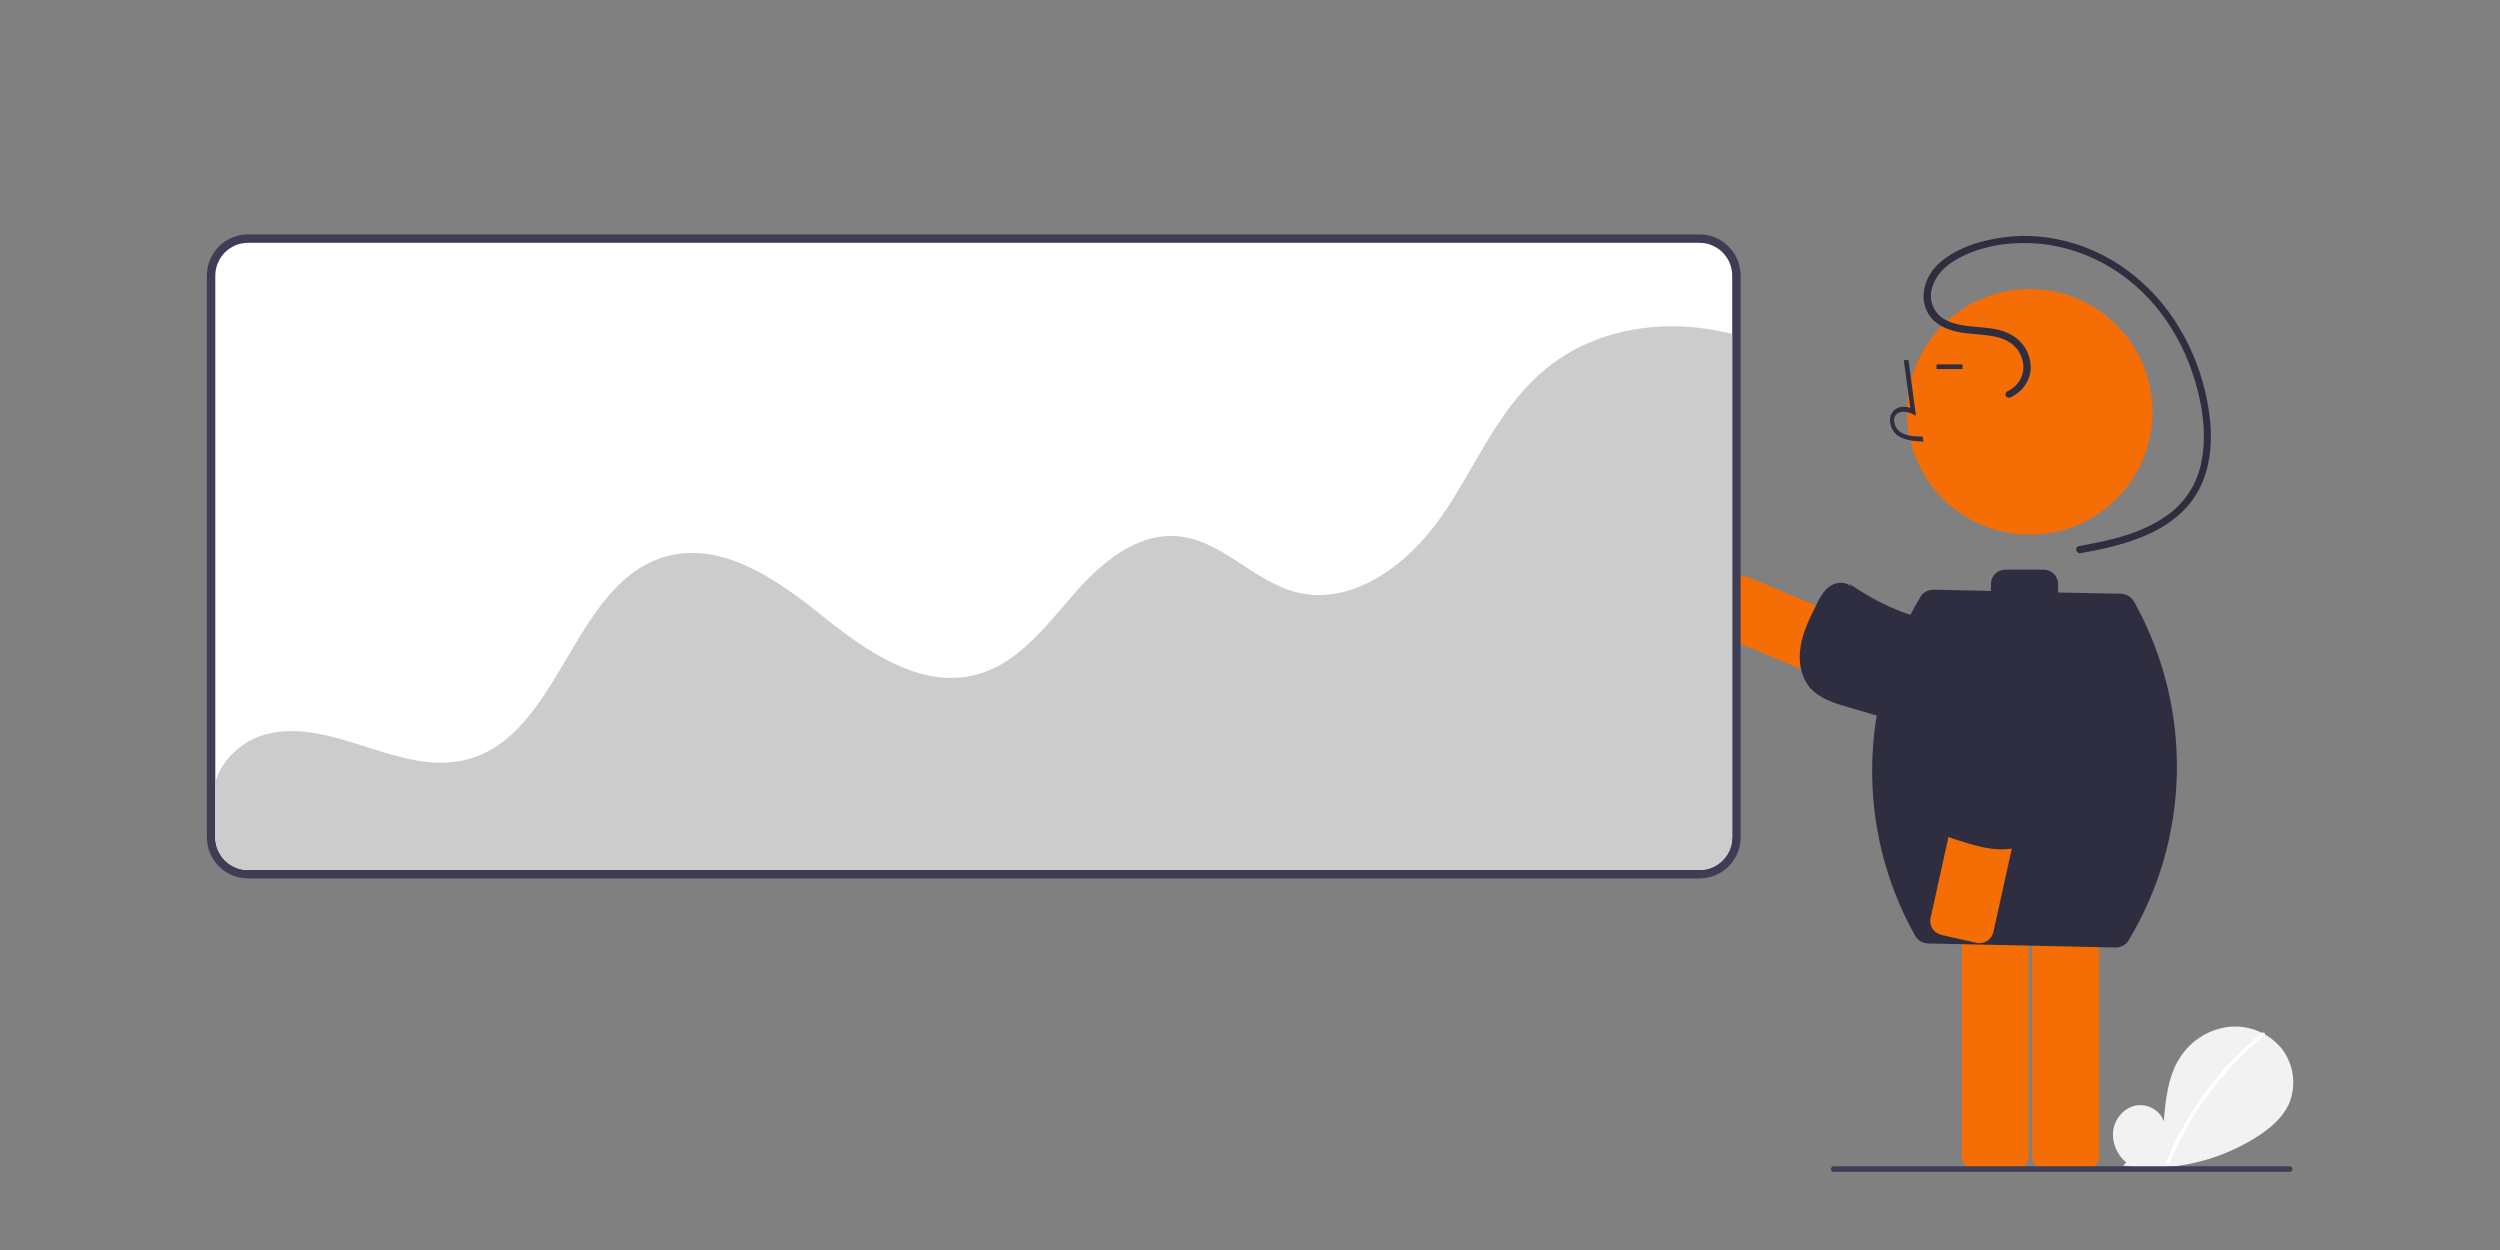 <?xml version="1.0" encoding="UTF-8"?> <!-- Generator: Adobe Illustrator 25.4.1, SVG Export Plug-In . SVG Version: 6.00 Build 0) --> <svg xmlns="http://www.w3.org/2000/svg" xmlns:xlink="http://www.w3.org/1999/xlink" version="1.1" id="a2584f5a-6b33-4979-a694-f8c5f014bdeb" x="0px" y="0px" viewBox="0 0 800 400" style="enable-background:new 0 0 800 400;" xml:space="preserve"><rect x="0" y="0" width="800" height="400" fill="#808080" stroke="none"/> <style type="text/css"> .st0{fill:#F2F2F2;} .st1{fill:#FFFFFF;} .st2{fill:#F56D05;} .st3{fill:#2F2E41;} .st4{fill:#3F3D56;} .st5{fill:#CCCCCC;} </style> <path class="st0" d="M680.4,372c-3-2.5-4.6-6.3-4.2-10.1c0.5-3.8,3.3-7.3,7.1-8.1c3.7-0.8,8,1.4,9.1,5.1c0.6-7,1.3-14.4,5.1-20.3 c3.4-5.5,9.2-9.2,15.6-10c6.5-0.7,12.9,1.9,17,6.9c4,5.1,4.9,12.1,2.2,18.1c-2,4.2-5.8,7.4-9.8,10c-12.8,8.2-28,11.6-43.1,9.4"></path> <path class="st1" d="M723.8,330.5c-5.2,4.3-10.1,9-14.4,14.3c-6.7,8.1-12.2,17.2-16.2,27c-0.3,0.7,0.9,1,1.2,0.3 c6.5-15.9,16.9-29.9,30.2-40.8C725.2,330.9,724.4,330.1,723.8,330.5z"></path> <path class="st2" d="M549.3,197.8l4.4-10.5c1-2.4,3.7-3.5,6.1-2.5l82.1,34.7c5.2,2.2,7.7,8.3,5.5,13.5l0,0 c-2.2,5.2-8.3,7.7-13.5,5.5l-82.1-34.7C549.4,202.8,548.3,200.1,549.3,197.8z"></path> <path class="st3" d="M592.8,188.3c-1.4-2.2-4.9-2.3-7.1-0.8s-3.5,3.9-4.6,6.3c-2.1,4.2-4.2,8.5-4.9,13.1c-0.8,4.6,0,9.7,3.1,13.3 c3,3.3,7.5,4.8,11.8,6l40.2,11.8c4.2,1.3,8.9,2.5,13,0.8c2.6-1.2,4.8-3.3,6.2-5.9c4.3-7.9,3-17.7-3.3-24.1 c-7.2-7.1-18.4-7.7-28.3-9.9c-9.8-2.2-19.1-6.4-27.2-12.2"></path> <path class="st2" d="M666.7,374.8h-11.4c-2.8,0-5-2.2-5-5V275c0-2.8,2.2-5,5-5h11.4c2.8,0,5,2.2,5,5v94.8 C671.7,372.6,669.5,374.8,666.7,374.8z"></path> <path class="st2" d="M644.2,374.8h-11.4c-2.8,0-5-2.2-5-5V275c0-2.8,2.2-5,5-5h11.4c2.8,0,5,2.2,5,5v94.8 C649.2,372.6,647,374.8,644.2,374.8z"></path> <circle class="st2" cx="649.5" cy="131.8" r="39.3"></circle> <path class="st3" d="M615.5,141.3c-2.5-0.1-5.7-0.2-8.2-1.9c-1.5-1.1-2.4-2.8-2.5-4.7c-0.1-1.3,0.4-2.6,1.4-3.5 c1.3-1.1,3.1-1.3,5.1-0.7l-2.1-15.2l1.5-0.2l2.4,17.9l-1.3-0.6c-1.5-0.7-3.5-1-4.8,0c-0.6,0.6-1,1.4-0.9,2.2 c0.1,1.4,0.7,2.6,1.8,3.5c1.9,1.4,4.4,1.6,7.3,1.6L615.5,141.3z"></path> <rect x="619.7" y="116.6" class="st3" width="8.3" height="1.5"></rect> <path class="st3" d="M643.2,127.2c3.6-1.5,6.2-4.9,6.6-8.8c0.3-4-1.5-7.9-4.7-10.3c-6.7-5.1-15.9-1.9-23-6c-3.3-2-5-6-3.9-9.7 c1-4.1,4.1-7.2,7.7-9.3c7.1-4.1,15.7-5.6,23.8-5.3c16.6,0.6,32,9.3,41.9,22.5c4.9,6.5,8.5,13.8,10.8,21.6c2.4,8,3.7,16.7,2.2,25 c-1.2,7.9-5.8,14.8-12.6,19c-6.4,4.2-13.9,6.3-21.3,7.8c-1.8,0.4-3.7,0.7-5.5,1.1c-1.5,0.3-0.8,2.5,0.6,2.2 c14.9-2.6,32.4-7.2,38.9-22.5c3.5-8.2,3.3-17.6,1.6-26.2c-1.6-8.2-4.5-16-8.8-23.2c-8.6-14.5-22.7-25.4-39.5-28.6 c-8.4-1.7-17-1.2-25.2,1.2c-7.7,2.4-16.5,7.2-17.2,16.2c-0.4,4.1,1.6,8,5.1,10.1c3.3,2.1,7.4,2.6,11.2,2.9c4.1,0.4,8.9,0.6,12.2,3.4 c3.1,2.6,4.4,7.2,2.5,10.9c-0.9,1.7-2.3,3.1-4,3.9c-0.6,0.2-1,0.8-0.8,1.4C641.9,127,642.6,127.4,643.2,127.2L643.2,127.2z"></path> <path class="st3" d="M683,192.7l-0.2-0.3c-0.8-1.4-2.3-2.3-3.9-2.4l-20.3-0.4v-2.7c0-2.6-2.1-4.6-4.6-4.6c0,0,0,0,0,0h-12.3 c-2.6,0-4.6,2.1-4.6,4.6v2.2l-18.4-0.4c-1.7,0-3.2,0.8-4.1,2.2v0c-20,33.2-20.7,74.5-1.9,108.3l0.2,0.3c0.8,1.4,2.3,2.3,3.9,2.4 l60.2,1.3c1.7,0,3.2-0.8,4.1-2.2v0C701.1,267.9,701.8,226.6,683,192.7z"></path> <path class="st2" d="M632.4,301.7l-11.1-2.5c-2.5-0.6-4.1-3-3.5-5.5l19.2-87c1.2-5.6,6.7-9.1,12.3-7.8l0,0l0,0 c5.6,1.2,9.1,6.7,7.8,12.3l-19.2,87C637.3,300.7,634.9,302.3,632.4,301.7z"></path> <path class="st3" d="M619.6,258.3c-2,1.8-1.5,5.2,0.3,7.1c1.8,1.9,4.4,2.8,7,3.6c4.5,1.4,9,2.8,13.7,2.8s9.6-1.5,12.6-5.1 c2.8-3.4,3.5-8.1,4.1-12.5l5.4-41.5c0.6-4.4,1.1-9.2-1.2-13c-1.6-2.4-4-4.2-6.8-5.2c-8.5-3-17.9-0.2-23.3,7 c-5.9,8.2-4.7,19.3-5.4,29.5c-0.6,10-3.3,19.8-7.8,28.8"></path> <path class="st4" d="M543.8,281.1H79.4c-7.3,0-13.2-5.9-13.2-13.2V88.2c0-7.3,5.9-13.2,13.2-13.2h464.4c7.3,0,13.2,5.9,13.2,13.2 v179.7C557,275.2,551.1,281.1,543.8,281.1z"></path> <path class="st1" d="M543.8,77.7H79.4c-5.8,0-10.5,4.7-10.5,10.5v179.7c0,5.8,4.7,10.5,10.5,10.5h464.4c5.8,0,10.5-4.7,10.5-10.5 V88.2C554.3,82.4,549.6,77.7,543.8,77.7z"></path> <path class="st5" d="M554.3,106.9v161c0,5.8-4.7,10.5-10.5,10.5H79.4c-5.8,0-10.5-4.7-10.5-10.5v-17.4c1.8-7.4,9-13.9,16.9-15.7 c10.5-2.5,21.4,1,31.7,4.3c10.3,3.3,21.2,6.7,31.7,4c30.4-7.7,33.9-57,64.2-65.1c17.7-4.8,35.2,7.4,49.5,18.9 c14.3,11.5,31.7,23.7,49.5,19c13-3.4,21.9-15,30.7-25.2c8.8-10.2,20.4-20.3,33.8-19.1c14,1.2,24.2,14.4,37.9,17.9 c17.9,4.6,35.7-8.8,46.3-24c10.6-15.2,17.6-33.2,31.4-45.6C508.8,105,532.8,101.3,554.3,106.9z"></path> <path class="st4" d="M732.7,375H586.8c-0.5,0-0.9-0.4-0.9-0.9c0-0.5,0.4-0.9,0.9-0.9c0,0,0,0,0,0h145.9c0.5,0,0.9,0.4,0.9,0.9 C733.6,374.6,733.2,375,732.7,375C732.7,375,732.7,375,732.7,375z"></path> </svg> 